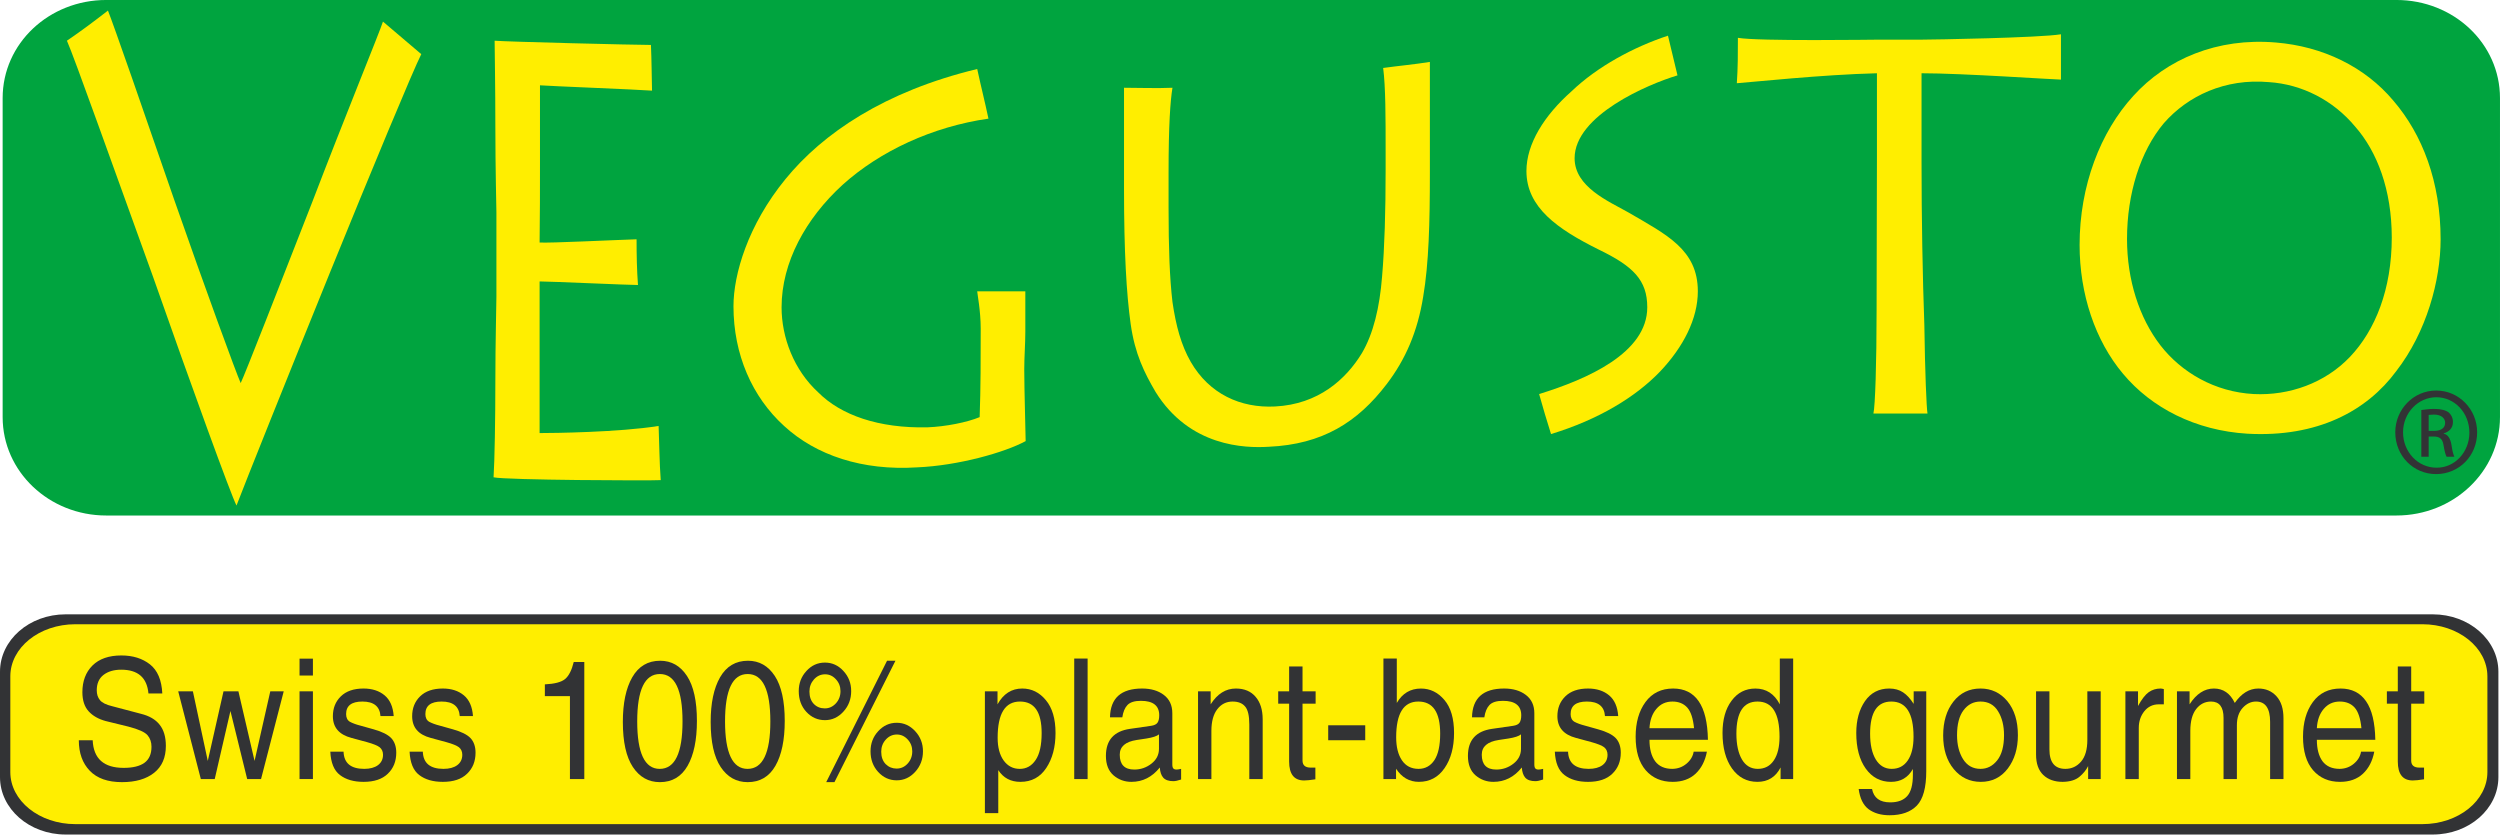 <?xml version="1.0" encoding="UTF-8" standalone="no"?>
<svg version="1.1" xmlns="http://www.w3.org/2000/svg" xmlns:xlink="http://www.w3.org/1999/xlink" width="151.181" height="50.468">
	<g id="dp_dp001" transform="matrix(1,0,0,1,-77.705,-175.366)">
		<path id="dp_path002" fill="#323335" fill-rule="evenodd" stroke="none" stroke-width="0" d="M 81.679,212.516 L 224.817,212.516 C 227.028,212.516 228.789,214.077 228.789,215.983 L 228.789,222.363 C 228.789,224.268 227.028,225.832 224.817,225.832 L 81.679,225.832 C 79.465,225.832 77.705,224.268 77.705,222.363 L 77.705,215.983 C 77.705,214.077 79.465,212.516 81.679,212.516"/>
		<path id="dp_path003" fill="#00a43f" fill-rule="evenodd" stroke="none" stroke-width="0" d="M 84.131,175.365 L 222.617,175.365 C 226.079,175.365 228.885,177.995 228.885,181.296 L 228.885,200.591 C 228.885,203.883 226.079,206.54 222.617,206.54 L 84.131,206.54 C 80.669,206.54 77.865,203.883 77.865,200.591 L 77.865,181.296 C 77.865,177.995 80.669,175.365 84.131,175.365"/>
		<path id="dp_path004" fill="#ffee00" fill-rule="evenodd" stroke="none" stroke-width="0" d="M 100.864,176.672 C 100.652,177.331 98.551,182.453 96.577,187.612 C 94.559,192.771 92.496,198.057 92.26,198.532 C 92.007,197.975 90.099,192.771 88.231,187.421 C 86.424,182.175 84.577,176.864 84.233,176.005 C 83.408,176.648 82.603,177.249 81.752,177.828 C 82.199,178.832 84.577,185.532 86.953,192.085 C 89.289,198.744 91.689,205.339 92.007,205.937 C 92.519,204.589 95.109,198.125 97.656,191.853 C 100.163,185.685 102.692,179.603 103.181,178.64 C 102.393,177.975 101.631,177.331 100.864,176.672"/>
		<path id="dp_path005" fill="#ffee00" fill-rule="evenodd" stroke="none" stroke-width="0" d="M 117.533,201.124 C 115.159,201.508 111.164,201.555 110.336,201.555 L 110.336,196.948 L 110.336,192.385 C 110.992,192.385 115.688,192.601 116.285,192.601 C 116.217,191.7 116.2,190.78 116.2,189.837 C 114.773,189.881 110.952,190.072 110.336,190.032 C 110.359,188.444 110.359,186.843 110.359,185.279 L 110.359,180.525 C 110.847,180.568 116.305,180.781 117.135,180.848 C 117.111,179.924 117.111,179.027 117.069,178.084 C 116.135,178.084 108.321,177.891 107.616,177.828 C 107.616,178.172 107.661,180.653 107.661,183.115 C 107.661,185.532 107.724,187.999 107.724,188.211 L 107.724,193.305 C 107.724,193.821 107.661,196.047 107.661,198.339 C 107.661,200.735 107.616,203.241 107.552,204.229 C 108.255,204.4 117.069,204.441 117.661,204.4 C 117.579,203.307 117.579,202.237 117.533,201.124"/>
		<path id="dp_path006" fill="#ffee00" fill-rule="evenodd" stroke="none" stroke-width="0" d="M 139.709,195.405 L 139.709,192.983 L 136.799,192.983 C 136.799,193.091 137.011,194.164 137.011,195.233 C 137.011,197.035 137.011,198.811 136.947,200.591 C 136.183,200.907 134.909,201.163 133.784,201.208 C 130.851,201.272 128.56,200.479 127.179,199.088 C 125.711,197.739 124.969,195.769 124.969,193.949 C 124.969,191.227 126.435,188.573 128.661,186.54 C 130.915,184.508 134.081,183.029 137.479,182.54 C 137.267,181.533 137.011,180.524 136.799,179.539 C 131.191,180.891 127.453,183.436 125.201,186.2 C 122.928,188.981 122.06,191.959 122.06,193.884 C 122.06,196.797 123.185,199.365 125.12,201.124 C 127.049,202.901 129.856,203.841 133.168,203.628 C 135.651,203.523 138.455,202.731 139.729,202.041 C 139.729,201.659 139.644,198.917 139.644,197.699 C 139.644,196.945 139.709,196.175 139.709,195.405"/>
		<path id="dp_path007" fill="#ffee00" fill-rule="evenodd" stroke="none" stroke-width="0" d="M 148.371,185.788 C 148.371,182.924 148.477,181.467 148.607,180.673 C 147.608,180.716 146.632,180.673 145.677,180.673 L 145.677,185.107 L 145.677,186.775 C 145.677,190.607 145.824,193.136 146.079,194.957 C 146.335,196.773 146.908,197.909 147.587,199.071 C 149.648,202.383 152.981,202.473 154.427,202.383 C 157.673,202.237 159.796,200.907 161.56,198.596 C 162.707,197.097 163.433,195.405 163.769,193.305 C 164.109,191.313 164.173,188.811 164.173,185.877 L 164.173,184.423 L 164.173,179.111 C 163.237,179.26 162.281,179.347 161.348,179.476 C 161.497,180.629 161.497,182.453 161.497,184.528 L 161.497,185.641 C 161.497,188.125 161.435,190.309 161.283,192.085 C 161.137,193.949 160.756,195.553 160.055,196.733 C 159.1,198.296 157.441,199.816 154.807,199.947 C 152.729,200.052 150.836,199.195 149.711,197.247 C 149.136,196.241 148.819,195.083 148.607,193.629 C 148.437,192.172 148.371,190.393 148.371,187.933 Z "/>
		<path id="dp_path008" fill="#ffee00" fill-rule="evenodd" stroke="none" stroke-width="0" d="M 171.499,201.615 C 174.388,200.735 176.62,199.365 178.083,197.845 C 179.508,196.347 180.377,194.635 180.377,192.983 C 180.377,190.46 178.487,189.56 176.175,188.211 C 174.964,187.528 172.925,186.668 172.925,184.935 C 172.925,182.343 177.36,180.461 179.147,179.924 C 178.955,179.111 178.763,178.32 178.571,177.523 C 176.493,178.211 174.304,179.387 172.735,180.891 C 171.096,182.343 170.012,184.057 170.012,185.707 C 170.012,187.909 171.885,189.216 174.388,190.46 C 176.468,191.468 177.319,192.301 177.319,193.949 C 177.319,196.711 173.691,198.296 170.779,199.195 C 171.011,200.031 171.244,200.801 171.499,201.615"/>
		<path id="dp_path009" fill="#ffee00" fill-rule="evenodd" stroke="none" stroke-width="0" d="M 194.265,200.372 C 194.205,200.031 194.115,197.889 194.075,195.021 C 193.969,192.131 193.905,188.488 193.905,185.171 L 193.905,179.796 C 196.412,179.796 201.933,180.18 202.336,180.18 L 202.336,177.439 C 201.04,177.653 194.564,177.763 193.969,177.763 L 191.42,177.763 C 191.061,177.763 184.009,177.869 182.8,177.653 C 182.8,178.6 182.8,179.476 182.735,180.399 C 183.668,180.332 187.873,179.88 191.208,179.796 L 191.208,184.808 C 191.208,187.357 191.187,191.015 191.187,194.164 C 191.187,197.312 191.101,199.947 190.995,200.372 Z "/>
		<path id="dp_path010" fill="#ffee00" fill-rule="evenodd" stroke="none" stroke-width="0" d="M 213.613,201.593 C 217.841,201.828 220.836,200.221 222.617,197.803 C 224.444,195.445 225.295,192.321 225.295,189.837 C 225.295,186.351 224.192,183.503 222.449,181.467 C 220.711,179.387 218.14,178.168 215.335,177.937 C 211.788,177.633 208.728,178.937 206.711,181.167 C 204.716,183.348 203.463,186.604 203.463,190.18 C 203.463,193.136 204.397,195.961 206.095,197.975 C 207.813,200.031 210.472,201.403 213.613,201.593M 213.997,199.195 C 211.637,199.069 209.623,197.889 208.345,196.241 C 207.075,194.593 206.331,192.301 206.331,189.819 C 206.331,187.079 207.136,184.508 208.559,182.815 C 210.001,181.167 212.253,180.096 214.909,180.332 C 216.905,180.461 218.799,181.423 220.133,183.029 C 221.451,184.528 222.341,186.843 222.341,189.732 C 222.341,192.856 221.343,195.339 219.815,196.945 C 218.305,198.532 216.14,199.3 213.997,199.195"/>
		<path id="dp_path011" fill="#323335" fill-rule="evenodd" stroke="none" stroke-width="0" d="M 225.037,198.983 C 226.399,198.983 227.504,200.116 227.504,201.508 C 227.504,202.943 226.399,204.036 225.02,204.036 C 223.659,204.036 222.553,202.943 222.553,201.508 C 222.553,200.116 223.659,198.983 225.02,198.983 Z M 225.037,199.388 C 223.937,199.388 223.023,200.332 223.023,201.508 C 223.023,202.707 223.937,203.648 225.037,203.648 C 226.144,203.669 227.035,202.707 227.035,201.529 C 227.035,200.332 226.144,199.388 225.037,199.388 C 225.037,199.388 225.02,199.388 225.037,199.388M 224.573,202.985 L 224.128,202.985 L 224.128,200.161 C 224.36,200.137 224.573,200.093 224.912,200.093 C 225.337,200.093 225.613,200.181 225.784,200.309 C 225.931,200.437 226.04,200.631 226.04,200.887 C 226.04,201.272 225.784,201.484 225.484,201.573 L 225.484,201.593 C 225.72,201.637 225.888,201.869 225.953,202.28 C 226.017,202.731 226.079,202.876 226.125,202.985 L 225.655,202.985 C 225.593,202.876 225.525,202.619 225.465,202.255 C 225.4,201.895 225.233,201.764 224.869,201.764 L 224.573,201.764 Z M 224.573,201.423 L 224.892,201.423 C 225.251,201.423 225.569,201.295 225.569,200.932 C 225.569,200.695 225.38,200.437 224.892,200.437 C 224.743,200.437 224.635,200.457 224.573,200.457 Z "/>
		<path id="dp_path012" fill="#ffee00" fill-rule="evenodd" stroke="none" stroke-width="0" d="M 82.265,213.115 L 224.185,213.115 C 226.376,213.115 228.124,214.533 228.124,216.267 L 228.124,222.056 C 228.124,223.784 226.376,225.203 224.185,225.203 L 82.265,225.203 C 80.075,225.203 78.329,223.784 78.329,222.056 L 78.329,216.267 C 78.329,214.533 80.075,213.115 82.265,213.115"/>
	</g>
	<path id="dp_path013" transform="matrix(1,0,0,1,4.766,39.078)" fill="#323335" fill-rule="evenodd" stroke="none" stroke-width="0" d="M 0,5.687 L 0.839,5.687 L 0.839,5.687 C 0.887,6.8 1.512,7.357 2.713,7.357 C 3.264,7.357 3.681,7.257 3.967,7.052 C 4.253,6.844 4.395,6.52 4.395,6.081 C 4.395,5.801 4.315,5.569 4.157,5.384 C 4,5.196 3.611,5.02 2.989,4.86 L 1.617,4.523 C 1.181,4.403 0.839,4.208 0.591,3.933 C 0.341,3.657 0.216,3.272 0.216,2.78 C 0.216,2.112 0.42,1.572 0.825,1.168 C 1.233,0.763 1.817,0.559 2.573,0.559 C 3.268,0.559 3.843,0.739 4.301,1.097 C 4.76,1.459 5.009,2.045 5.049,2.856 L 5.049,2.856 L 4.211,2.856 L 4.211,2.856 C 4.124,1.899 3.575,1.42 2.565,1.42 C 2.123,1.42 1.765,1.525 1.491,1.737 C 1.221,1.948 1.085,2.257 1.085,2.667 C 1.085,2.905 1.149,3.103 1.279,3.261 C 1.408,3.42 1.653,3.541 2.015,3.627 L 3.759,4.088 C 4.261,4.211 4.637,4.429 4.885,4.745 C 5.139,5.059 5.264,5.487 5.264,6.028 C 5.264,6.737 5.028,7.279 4.553,7.656 C 4.079,8.032 3.431,8.22 2.611,8.22 C 1.753,8.22 1.104,7.991 0.663,7.532 C 0.221,7.075 0,6.457 0,5.687 Z M 2.585,0 Z M 2.585,8.035 Z "/>
	<path id="dp_path014" transform="matrix(1,0,0,1,10.777,41.807)" fill="#323335" fill-rule="evenodd" stroke="none" stroke-width="0" d="M 0,0 L 0.887,0 L 1.788,4.208 L 1.788,4.208 L 2.739,0 L 3.64,0 L 4.617,4.208 L 4.617,4.208 L 5.568,0 L 6.38,0 L 5.009,5.305 L 4.171,5.305 L 3.157,1.184 L 3.159,1.184 L 2.208,5.305 L 1.368,5.305 Z "/>
	<path id="dp_path015" transform="matrix(1,0,0,1,18.114,39.83)" fill="#323335" fill-rule="evenodd" stroke="none" stroke-width="0" d="M 0,1.976 L 0.809,1.976 L 0.809,7.281 L 0,7.281 Z M 0,0 L 0.809,0 L 0.809,1.021 L 0,1.021 Z M 0.208,7.281 Z "/>
	<path id="dp_path016" transform="matrix(1,0,0,1,19.975,41.08)" fill="#323335" fill-rule="evenodd" stroke="none" stroke-width="0" d="M 0,4.376 L 0.8,4.376 L 0.8,4.376 C 0.825,5.069 1.241,5.415 2.049,5.415 C 2.401,5.415 2.679,5.34 2.88,5.192 C 3.084,5.04 3.187,4.829 3.187,4.564 C 3.187,4.373 3.12,4.22 2.984,4.108 C 2.848,4.005 2.596,3.903 2.225,3.8 L 1.277,3.543 C 0.529,3.345 0.155,2.908 0.155,2.231 C 0.155,1.747 0.313,1.347 0.633,1.033 C 0.955,0.716 1.415,0.557 2.009,0.557 C 2.529,0.557 2.955,0.695 3.283,0.969 C 3.611,1.243 3.793,1.66 3.833,2.223 L 3.833,2.223 L 3.033,2.223 L 3.033,2.223 C 2.993,1.637 2.628,1.344 1.939,1.344 C 1.284,1.344 0.955,1.596 0.955,2.101 C 0.955,2.321 1.032,2.477 1.184,2.567 C 1.339,2.651 1.553,2.732 1.831,2.803 L 2.633,3.028 C 3.124,3.167 3.472,3.339 3.676,3.547 C 3.883,3.763 3.988,4.061 3.988,4.437 C 3.988,4.96 3.817,5.384 3.477,5.709 C 3.14,6.039 2.651,6.201 2.009,6.201 C 1.417,6.201 0.941,6.063 0.583,5.788 C 0.224,5.516 0.031,5.043 0,4.376 Z M 2.001,0 Z M 1.995,6.032 Z "/>
	<path id="dp_path017" transform="matrix(1,0,0,1,24.769,41.08)" fill="#323335" fill-rule="evenodd" stroke="none" stroke-width="0" d="M 0,4.376 L 0.8,4.376 L 0.8,4.376 C 0.825,5.069 1.241,5.415 2.049,5.415 C 2.401,5.415 2.679,5.34 2.88,5.192 C 3.084,5.04 3.187,4.829 3.187,4.564 C 3.187,4.373 3.12,4.22 2.984,4.108 C 2.848,4.005 2.596,3.903 2.225,3.8 L 1.277,3.543 C 0.529,3.345 0.155,2.908 0.155,2.231 C 0.155,1.747 0.313,1.347 0.633,1.033 C 0.955,0.716 1.415,0.557 2.009,0.557 C 2.529,0.557 2.955,0.695 3.283,0.969 C 3.611,1.243 3.793,1.66 3.833,2.223 L 3.833,2.223 L 3.033,2.223 L 3.033,2.223 C 2.993,1.637 2.628,1.344 1.939,1.344 C 1.284,1.344 0.955,1.596 0.955,2.101 C 0.955,2.321 1.032,2.477 1.184,2.567 C 1.339,2.651 1.553,2.732 1.831,2.803 L 2.633,3.028 C 3.124,3.167 3.472,3.339 3.676,3.547 C 3.883,3.763 3.988,4.061 3.988,4.437 C 3.988,4.96 3.817,5.384 3.477,5.709 C 3.14,6.039 2.651,6.201 2.009,6.201 C 1.417,6.201 0.941,6.063 0.583,5.788 C 0.224,5.516 0.031,5.043 0,4.376 Z M 2.001,0 Z M 1.995,6.032 Z "/>
	<path id="dp_path018" transform="matrix(1,0,0,1,32.949,40.032)" fill="#323335" fill-rule="evenodd" stroke="none" stroke-width="0" d="M 0,1.353 C 0.589,1.325 0.997,1.219 1.223,1.031 C 1.451,0.841 1.625,0.496 1.747,0 L 2.385,0 L 2.385,7.08 L 1.516,7.08 L 1.516,2.063 L 0,2.063 Z "/>
	<path id="dp_path019" transform="matrix(1,0,0,1,37.665,39.957)" fill="#323335" fill-rule="evenodd" stroke="none" stroke-width="0" d="M 0,3.701 C 0,2.564 0.188,1.664 0.568,1.001 C 0.951,0.335 1.513,0 2.257,0 C 2.937,0 3.477,0.308 3.879,0.921 C 4.279,1.532 4.479,2.439 4.479,3.641 C 4.479,4.789 4.292,5.696 3.915,6.355 C 3.537,7.012 2.98,7.341 2.239,7.341 C 1.556,7.341 1.011,7.036 0.605,6.425 C 0.201,5.815 0,4.907 0,3.701 Z M 0.869,3.671 C 0.869,5.581 1.323,6.539 2.229,6.539 C 3.149,6.539 3.609,5.581 3.609,3.671 C 3.609,1.759 3.152,0.803 2.239,0.803 C 1.325,0.803 0.869,1.759 0.869,3.671 Z "/>
	<path id="dp_path020" transform="matrix(1,0,0,1,42.976,39.957)" fill="#323335" fill-rule="evenodd" stroke="none" stroke-width="0" d="M 0,3.701 C 0,2.564 0.188,1.664 0.568,1.001 C 0.951,0.335 1.513,0 2.257,0 C 2.937,0 3.477,0.308 3.879,0.921 C 4.279,1.532 4.479,2.439 4.479,3.641 C 4.479,4.789 4.292,5.696 3.915,6.355 C 3.537,7.012 2.98,7.341 2.239,7.341 C 1.556,7.341 1.011,7.036 0.605,6.425 C 0.201,5.815 0,4.907 0,3.701 Z M 0.869,3.671 C 0.869,5.581 1.323,6.539 2.229,6.539 C 3.149,6.539 3.609,5.581 3.609,3.671 C 3.609,1.759 3.152,0.803 2.239,0.803 C 1.325,0.803 0.869,1.759 0.869,3.671 Z "/>
	<path id="dp_path021" transform="matrix(1,0,0,1,48.302,39.957)" fill="#323335" fill-rule="evenodd" stroke="none" stroke-width="0" d="M 1.661,7.341 L 5.34,0 L 5.848,0 L 2.159,7.341 Z M 4.341,5.477 C 4.341,5.003 4.495,4.597 4.804,4.261 C 5.115,3.921 5.487,3.751 5.925,3.751 C 6.359,3.751 6.731,3.921 7.043,4.261 C 7.355,4.597 7.512,5.003 7.512,5.477 C 7.512,5.961 7.355,6.376 7.043,6.717 C 6.731,7.06 6.359,7.231 5.925,7.231 C 5.487,7.231 5.115,7.063 4.804,6.727 C 4.495,6.387 4.341,5.972 4.341,5.477 Z M 4.988,5.5 C 4.988,5.815 5.077,6.064 5.257,6.251 C 5.441,6.431 5.661,6.521 5.916,6.521 C 6.176,6.521 6.399,6.423 6.584,6.22 C 6.772,6.015 6.865,5.768 6.865,5.481 C 6.865,5.201 6.773,4.96 6.588,4.761 C 6.405,4.561 6.187,4.461 5.935,4.461 C 5.673,4.461 5.448,4.563 5.263,4.769 C 5.079,4.972 4.988,5.217 4.988,5.5 Z M 0,1.835 C 0,1.36 0.155,0.956 0.464,0.619 C 0.773,0.279 1.147,0.111 1.585,0.111 C 2.017,0.111 2.391,0.279 2.701,0.619 C 3.015,0.956 3.171,1.36 3.171,1.835 C 3.171,2.319 3.015,2.735 2.701,3.076 C 2.391,3.419 2.017,3.592 1.585,3.592 C 1.147,3.592 0.773,3.427 0.464,3.097 C 0.155,2.764 0,2.344 0,1.835 Z M 0.647,1.861 C 0.647,2.175 0.733,2.424 0.908,2.608 C 1.085,2.791 1.308,2.881 1.576,2.881 C 1.835,2.881 2.057,2.78 2.244,2.579 C 2.431,2.375 2.524,2.128 2.524,1.84 C 2.524,1.56 2.433,1.32 2.249,1.123 C 2.067,0.92 1.847,0.82 1.595,0.82 C 1.333,0.82 1.108,0.921 0.921,1.127 C 0.739,1.332 0.647,1.576 0.647,1.861 Z "/>
	<path id="dp_path022" transform="matrix(1,0,0,1,59.559,41.637)" fill="#323335" fill-rule="evenodd" stroke="none" stroke-width="0" d="M 0.763,0.956 C 1.117,0.319 1.615,0 2.257,0 C 2.823,0 3.299,0.233 3.687,0.704 C 4.076,1.169 4.271,1.829 4.271,2.689 C 4.271,3.537 4.085,4.24 3.712,4.803 C 3.343,5.363 2.821,5.644 2.147,5.644 C 1.561,5.644 1.115,5.407 0.809,4.933 L 0.809,7.535 L 0,7.535 L 0,0.169 L 0.763,0.169 Z M 0.771,2.981 C 0.771,3.556 0.891,4.013 1.135,4.353 C 1.38,4.689 1.704,4.859 2.111,4.859 C 2.508,4.859 2.827,4.681 3.068,4.323 C 3.311,3.967 3.432,3.423 3.432,2.693 C 3.432,1.423 2.996,0.787 2.124,0.787 C 1.22,0.787 0.771,1.517 0.771,2.981 Z "/>
	<path id="dp_path023" transform="matrix(1,0,0,1,64.961,39.265)" fill="#323335" fill-rule="evenodd" stroke="none" stroke-width="0" d="M 0,7.847 L 0,0.559 L 0.809,0.559 L 0.809,7.847 Z M 0.408,0 Z M 0.453,7.847 Z "/>
	<path id="dp_path024" transform="matrix(1,0,0,1,66.877,41.08)" fill="#323335" fill-rule="evenodd" stroke="none" stroke-width="0" d="M 0.247,2.299 C 0.269,1.139 0.917,0.557 2.189,0.557 C 2.725,0.557 3.163,0.685 3.503,0.944 C 3.844,1.203 4.016,1.571 4.016,2.049 L 4.016,5.141 C 4.016,5.267 4.037,5.349 4.08,5.393 C 4.121,5.437 4.185,5.457 4.272,5.457 C 4.327,5.457 4.419,5.443 4.548,5.415 L 4.548,6.059 C 4.349,6.125 4.193,6.159 4.081,6.159 C 3.799,6.159 3.596,6.088 3.469,5.949 C 3.347,5.811 3.276,5.603 3.259,5.332 C 2.796,5.911 2.225,6.201 1.54,6.201 C 1.133,6.201 0.776,6.072 0.465,5.811 C 0.156,5.545 0,5.152 0,4.632 C 0,3.679 0.487,3.133 1.461,2.995 L 2.731,2.812 C 2.924,2.784 3.053,2.721 3.12,2.623 C 3.189,2.523 3.224,2.375 3.224,2.173 C 3.224,1.592 2.855,1.301 2.116,1.301 C 1.735,1.301 1.465,1.385 1.304,1.553 C 1.144,1.721 1.041,1.968 0.992,2.299 Z M 3.209,3.329 C 3.085,3.435 2.832,3.519 2.448,3.58 C 2.067,3.639 1.871,3.668 1.865,3.668 C 1.18,3.772 0.837,4.067 0.837,4.559 C 0.837,5.159 1.131,5.457 1.715,5.457 C 2.101,5.457 2.447,5.339 2.751,5.101 C 3.056,4.865 3.209,4.565 3.209,4.204 Z M 2.201,0 Z M 3.693,6.032 Z "/>
	<path id="dp_path025" transform="matrix(1,0,0,1,72.448,41.08)" fill="#323335" fill-rule="evenodd" stroke="none" stroke-width="0" d="M 0,6.032 L 0,0.727 L 0.763,0.727 L 0.763,1.513 C 1.168,0.876 1.676,0.557 2.289,0.557 C 2.804,0.557 3.204,0.727 3.485,1.063 C 3.769,1.395 3.909,1.848 3.909,2.419 L 3.909,6.032 L 3.101,6.032 L 3.101,2.735 C 3.101,2.2 3.015,1.835 2.844,1.641 C 2.676,1.441 2.424,1.344 2.089,1.344 C 1.711,1.344 1.401,1.499 1.164,1.809 C 0.925,2.119 0.808,2.556 0.808,3.121 L 0.808,6.032 Z M 2.061,0 Z M 2.016,6.032 Z "/>
	<path id="dp_path026" transform="matrix(1,0,0,1,77.296,40.303)" fill="#323335" fill-rule="evenodd" stroke="none" stroke-width="0" d="M 0,2.248 L 0,1.504 L 0.661,1.504 L 0.661,0 L 1.471,0 L 1.471,1.504 L 2.263,1.504 L 2.263,2.248 L 1.471,2.248 L 1.471,5.691 C 1.471,5.973 1.635,6.116 1.963,6.116 L 2.248,6.116 L 2.248,6.824 C 1.944,6.871 1.716,6.893 1.567,6.893 C 0.964,6.893 0.661,6.513 0.661,5.751 L 0.661,2.248 Z M 1.4,6.808 Z "/>
	<path id="dp_path027" transform="matrix(1,0,0,1,80.32,43.86)" fill="#323335" fill-rule="evenodd" stroke="none" stroke-width="0" d="M 0,0 L 2.239,0 L 2.239,0.904 L 0,0.904 Z "/>
	<path id="dp_path028" transform="matrix(1,0,0,1,83.659,39.823)" fill="#323335" fill-rule="evenodd" stroke="none" stroke-width="0" d="M 0,7.289 L 0,0 L 0.809,0 L 0.809,2.685 C 1.147,2.104 1.635,1.815 2.268,1.815 C 2.825,1.815 3.297,2.045 3.685,2.504 C 4.076,2.961 4.271,3.628 4.271,4.504 C 4.271,5.367 4.079,6.077 3.695,6.631 C 3.313,7.183 2.796,7.457 2.144,7.457 C 1.572,7.457 1.111,7.193 0.763,6.664 L 0.763,7.289 Z M 0.771,4.765 C 0.771,5.343 0.885,5.805 1.117,6.152 C 1.352,6.499 1.687,6.672 2.124,6.672 C 2.527,6.672 2.845,6.497 3.081,6.147 C 3.315,5.793 3.432,5.26 3.432,4.541 C 3.432,3.248 2.992,2.601 2.111,2.601 C 1.217,2.601 0.771,3.323 0.771,4.765 Z "/>
	<path id="dp_path029" transform="matrix(1,0,0,1,88.769,41.08)" fill="#323335" fill-rule="evenodd" stroke="none" stroke-width="0" d="M 0.247,2.299 C 0.269,1.139 0.917,0.557 2.189,0.557 C 2.725,0.557 3.163,0.685 3.503,0.944 C 3.844,1.203 4.016,1.571 4.016,2.049 L 4.016,5.141 C 4.016,5.267 4.037,5.349 4.08,5.393 C 4.121,5.437 4.185,5.457 4.272,5.457 C 4.327,5.457 4.419,5.443 4.548,5.415 L 4.548,6.059 C 4.349,6.125 4.193,6.159 4.081,6.159 C 3.799,6.159 3.596,6.088 3.469,5.949 C 3.347,5.811 3.276,5.603 3.259,5.332 C 2.796,5.911 2.225,6.201 1.54,6.201 C 1.133,6.201 0.776,6.072 0.465,5.811 C 0.156,5.545 0,5.152 0,4.632 C 0,3.679 0.487,3.133 1.461,2.995 L 2.731,2.812 C 2.924,2.784 3.053,2.721 3.12,2.623 C 3.189,2.523 3.224,2.375 3.224,2.173 C 3.224,1.592 2.855,1.301 2.116,1.301 C 1.735,1.301 1.465,1.385 1.304,1.553 C 1.144,1.721 1.041,1.968 0.992,2.299 Z M 3.209,3.329 C 3.085,3.435 2.832,3.519 2.448,3.58 C 2.067,3.639 1.871,3.668 1.865,3.668 C 1.18,3.772 0.837,4.067 0.837,4.559 C 0.837,5.159 1.131,5.457 1.715,5.457 C 2.101,5.457 2.447,5.339 2.751,5.101 C 3.056,4.865 3.209,4.565 3.209,4.204 Z M 2.201,0 Z M 3.693,6.032 Z "/>
	<path id="dp_path030" transform="matrix(1,0,0,1,94.024,41.08)" fill="#323335" fill-rule="evenodd" stroke="none" stroke-width="0" d="M 0,4.376 L 0.8,4.376 L 0.8,4.376 C 0.825,5.069 1.241,5.415 2.049,5.415 C 2.401,5.415 2.679,5.34 2.88,5.192 C 3.084,5.04 3.187,4.829 3.187,4.564 C 3.187,4.373 3.12,4.22 2.984,4.108 C 2.848,4.005 2.596,3.903 2.225,3.8 L 1.277,3.543 C 0.529,3.345 0.155,2.908 0.155,2.231 C 0.155,1.747 0.313,1.347 0.633,1.033 C 0.955,0.716 1.415,0.557 2.009,0.557 C 2.529,0.557 2.955,0.695 3.283,0.969 C 3.611,1.243 3.793,1.66 3.833,2.223 L 3.833,2.223 L 3.033,2.223 L 3.033,2.223 C 2.993,1.637 2.628,1.344 1.939,1.344 C 1.284,1.344 0.955,1.596 0.955,2.101 C 0.955,2.321 1.032,2.477 1.184,2.567 C 1.339,2.651 1.553,2.732 1.831,2.803 L 2.633,3.028 C 3.124,3.167 3.472,3.339 3.676,3.547 C 3.883,3.763 3.988,4.061 3.988,4.437 C 3.988,4.96 3.817,5.384 3.477,5.709 C 3.14,6.039 2.651,6.201 2.009,6.201 C 1.417,6.201 0.941,6.063 0.583,5.788 C 0.224,5.516 0.031,5.043 0,4.376 Z M 2.001,0 Z M 1.995,6.032 Z "/>
	<path id="dp_path031" transform="matrix(1,0,0,1,98.911,41.08)" fill="#323335" fill-rule="evenodd" stroke="none" stroke-width="0" d="M 0.837,3.659 L 0.837,3.659 C 0.837,4.212 0.952,4.644 1.18,4.956 C 1.411,5.261 1.756,5.415 2.216,5.415 C 2.543,5.411 2.828,5.308 3.072,5.105 C 3.317,4.901 3.464,4.657 3.509,4.376 L 4.309,4.376 C 4.204,4.933 3.975,5.38 3.624,5.709 C 3.272,6.036 2.811,6.201 2.239,6.201 C 1.561,6.201 1.016,5.967 0.608,5.497 C 0.203,5.029 0,4.353 0,3.468 C 0,2.613 0.199,1.916 0.595,1.375 C 0.993,0.831 1.553,0.557 2.271,0.557 C 2.947,0.557 3.461,0.815 3.812,1.325 C 4.167,1.835 4.353,2.612 4.372,3.659 L 4.372,3.659 Z M 0.837,2.956 L 3.532,2.956 L 3.532,2.956 C 3.475,2.364 3.337,1.948 3.119,1.705 C 2.899,1.465 2.601,1.344 2.225,1.344 C 1.829,1.344 1.505,1.491 1.252,1.791 C 1,2.085 0.863,2.473 0.837,2.956 Z M 2.139,0 Z M 2.269,6.032 Z "/>
	<path id="dp_path032" transform="matrix(1,0,0,1,104.165,39.823)" fill="#323335" fill-rule="evenodd" stroke="none" stroke-width="0" d="M 3.464,2.771 L 3.464,0 L 4.272,0 L 4.272,7.289 L 3.511,7.289 L 3.511,6.588 C 3.213,7.168 2.747,7.457 2.113,7.457 C 1.473,7.457 0.961,7.189 0.576,6.652 C 0.192,6.112 0,5.397 0,4.504 C 0,3.691 0.181,3.04 0.547,2.553 C 0.911,2.06 1.391,1.815 1.989,1.815 C 2.643,1.815 3.133,2.133 3.464,2.771 Z M 0.839,4.541 C 0.839,5.2 0.951,5.719 1.173,6.101 C 1.397,6.483 1.719,6.672 2.132,6.672 C 2.551,6.672 2.873,6.501 3.101,6.163 C 3.333,5.821 3.448,5.344 3.448,4.731 C 3.448,4.017 3.337,3.484 3.116,3.131 C 2.896,2.777 2.563,2.601 2.115,2.601 C 1.264,2.601 0.839,3.248 0.839,4.541 Z "/>
	<path id="dp_path033" transform="matrix(1,0,0,1,112.253,41.08)" fill="#323335" fill-rule="evenodd" stroke="none" stroke-width="0" d="M 0.145,6.631 L 0.953,6.631 C 1.059,7.172 1.425,7.441 2.053,7.441 C 2.509,7.441 2.852,7.315 3.08,7.061 C 3.309,6.807 3.424,6.38 3.424,5.776 L 3.424,5.424 C 3.132,5.941 2.691,6.201 2.1,6.201 C 1.465,6.201 0.956,5.933 0.573,5.399 C 0.191,4.865 0,4.145 0,3.247 C 0,2.471 0.176,1.828 0.527,1.319 C 0.88,0.813 1.368,0.557 1.995,0.557 C 2.321,0.557 2.601,0.635 2.829,0.787 C 3.057,0.937 3.272,1.171 3.471,1.487 L 3.471,0.727 L 4.232,0.727 L 4.232,5.557 C 4.232,6.552 4.043,7.241 3.664,7.635 C 3.285,8.024 2.735,8.22 2.012,8.22 C 1.503,8.22 1.081,8.099 0.749,7.857 C 0.423,7.612 0.221,7.205 0.145,6.631 Z M 0.837,3.284 C 0.837,3.953 0.953,4.473 1.183,4.852 C 1.415,5.227 1.735,5.415 2.141,5.415 C 2.561,5.415 2.884,5.245 3.115,4.905 C 3.347,4.564 3.463,4.087 3.463,3.473 C 3.463,2.053 3.015,1.344 2.119,1.344 C 1.265,1.344 0.837,1.991 0.837,3.284 Z M 2.1,0 Z "/>
	<path id="dp_path034" transform="matrix(1,0,0,1,117.508,41.08)" fill="#323335" fill-rule="evenodd" stroke="none" stroke-width="0" d="M 0,3.399 C 0,2.557 0.207,1.875 0.619,1.349 C 1.031,0.821 1.576,0.557 2.26,0.557 C 2.917,0.557 3.459,0.815 3.883,1.324 C 4.307,1.837 4.519,2.521 4.519,3.38 C 4.519,4.188 4.313,4.861 3.905,5.399 C 3.496,5.933 2.953,6.201 2.276,6.201 C 1.613,6.201 1.068,5.943 0.641,5.429 C 0.213,4.912 0,4.233 0,3.399 Z M 0.839,3.38 C 0.839,3.957 0.961,4.44 1.204,4.829 C 1.451,5.22 1.801,5.415 2.26,5.415 C 2.656,5.415 2.992,5.245 3.264,4.905 C 3.54,4.561 3.68,4.052 3.68,3.38 C 3.68,2.8 3.56,2.317 3.317,1.928 C 3.079,1.539 2.725,1.344 2.26,1.344 C 1.837,1.344 1.496,1.519 1.232,1.869 C 0.969,2.217 0.839,2.723 0.839,3.38 Z M 2.279,0 Z "/>
	<path id="dp_path035" transform="matrix(1,0,0,1,122.502,41.08)" fill="#323335" fill-rule="evenodd" stroke="none" stroke-width="0" d="M 0.623,0.727 L 1.432,0.727 L 1.432,4.24 C 1.432,5.024 1.753,5.415 2.397,5.415 C 2.777,5.415 3.093,5.268 3.345,4.975 C 3.599,4.681 3.725,4.24 3.725,3.659 L 3.725,0.727 L 4.532,0.727 L 4.532,6.032 L 3.772,6.032 L 3.772,5.247 C 3.655,5.484 3.479,5.701 3.244,5.897 C 3.009,6.092 2.673,6.193 2.235,6.201 C 1.743,6.201 1.351,6.061 1.06,5.785 C 0.769,5.505 0.623,5.093 0.623,4.552 Z M 2.624,0 Z M 3.84,6.032 Z M 0,0.557 Z "/>
	<path id="dp_path036" transform="matrix(1,0,0,1,128.528,41.08)" fill="#323335" fill-rule="evenodd" stroke="none" stroke-width="0" d="M 0,6.032 L 0,0.727 L 0.763,0.727 L 0.763,1.613 C 0.985,1.208 1.2,0.929 1.407,0.78 C 1.616,0.633 1.856,0.557 2.123,0.557 C 2.176,0.557 2.244,0.569 2.324,0.592 L 2.324,1.513 L 2.017,1.513 C 1.66,1.513 1.368,1.653 1.143,1.932 C 0.92,2.213 0.809,2.549 0.809,2.941 L 0.809,6.032 Z M 1.079,0 Z M 0.408,6.032 Z "/>
	<path id="dp_path037" transform="matrix(1,0,0,1,131.646,41.637)" fill="#323335" fill-rule="evenodd" stroke="none" stroke-width="0" d="M 0,0.169 L 0.763,0.169 L 0.763,0.956 C 1.173,0.319 1.665,0 2.236,0 C 2.797,0 3.219,0.291 3.497,0.871 C 3.899,0.291 4.375,0 4.924,0 C 5.369,0 5.735,0.156 6.017,0.467 C 6.3,0.776 6.441,1.22 6.441,1.796 L 6.441,5.475 L 5.633,5.475 L 5.633,2.013 C 5.633,1.195 5.348,0.787 4.779,0.787 C 4.476,0.787 4.208,0.915 3.973,1.172 C 3.741,1.427 3.624,1.775 3.624,2.217 L 3.624,5.475 L 2.817,5.475 L 2.817,1.777 C 2.817,1.117 2.565,0.787 2.06,0.787 C 1.696,0.787 1.396,0.939 1.161,1.241 C 0.925,1.547 0.808,1.985 0.808,2.564 L 0.808,5.475 L 0,5.475 Z "/>
	<path id="dp_path038" transform="matrix(1,0,0,1,139.269,41.08)" fill="#323335" fill-rule="evenodd" stroke="none" stroke-width="0" d="M 0.837,3.659 L 0.837,3.659 C 0.837,4.212 0.952,4.644 1.18,4.956 C 1.411,5.261 1.756,5.415 2.216,5.415 C 2.543,5.411 2.828,5.308 3.072,5.105 C 3.317,4.901 3.464,4.657 3.509,4.376 L 4.309,4.376 C 4.204,4.933 3.975,5.38 3.624,5.709 C 3.272,6.036 2.811,6.201 2.239,6.201 C 1.561,6.201 1.016,5.967 0.608,5.497 C 0.203,5.029 0,4.353 0,3.468 C 0,2.613 0.199,1.916 0.595,1.375 C 0.993,0.831 1.553,0.557 2.271,0.557 C 2.947,0.557 3.461,0.815 3.812,1.325 C 4.167,1.835 4.353,2.612 4.372,3.659 L 4.372,3.659 Z M 0.837,2.956 L 3.532,2.956 L 3.532,2.956 C 3.475,2.364 3.337,1.948 3.119,1.705 C 2.899,1.465 2.601,1.344 2.225,1.344 C 1.829,1.344 1.505,1.491 1.252,1.791 C 1,2.085 0.863,2.473 0.837,2.956 Z M 2.139,0 Z M 2.269,6.032 Z "/>
	<path id="dp_path039" transform="matrix(1,0,0,1,144.34,40.303)" fill="#323335" fill-rule="evenodd" stroke="none" stroke-width="0" d="M 0,2.248 L 0,1.504 L 0.661,1.504 L 0.661,0 L 1.471,0 L 1.471,1.504 L 2.263,1.504 L 2.263,2.248 L 1.471,2.248 L 1.471,5.691 C 1.471,5.973 1.635,6.116 1.963,6.116 L 2.248,6.116 L 2.248,6.824 C 1.944,6.871 1.716,6.893 1.567,6.893 C 0.964,6.893 0.661,6.513 0.661,5.751 L 0.661,2.248 Z M 1.4,6.808 Z "/>
</svg>